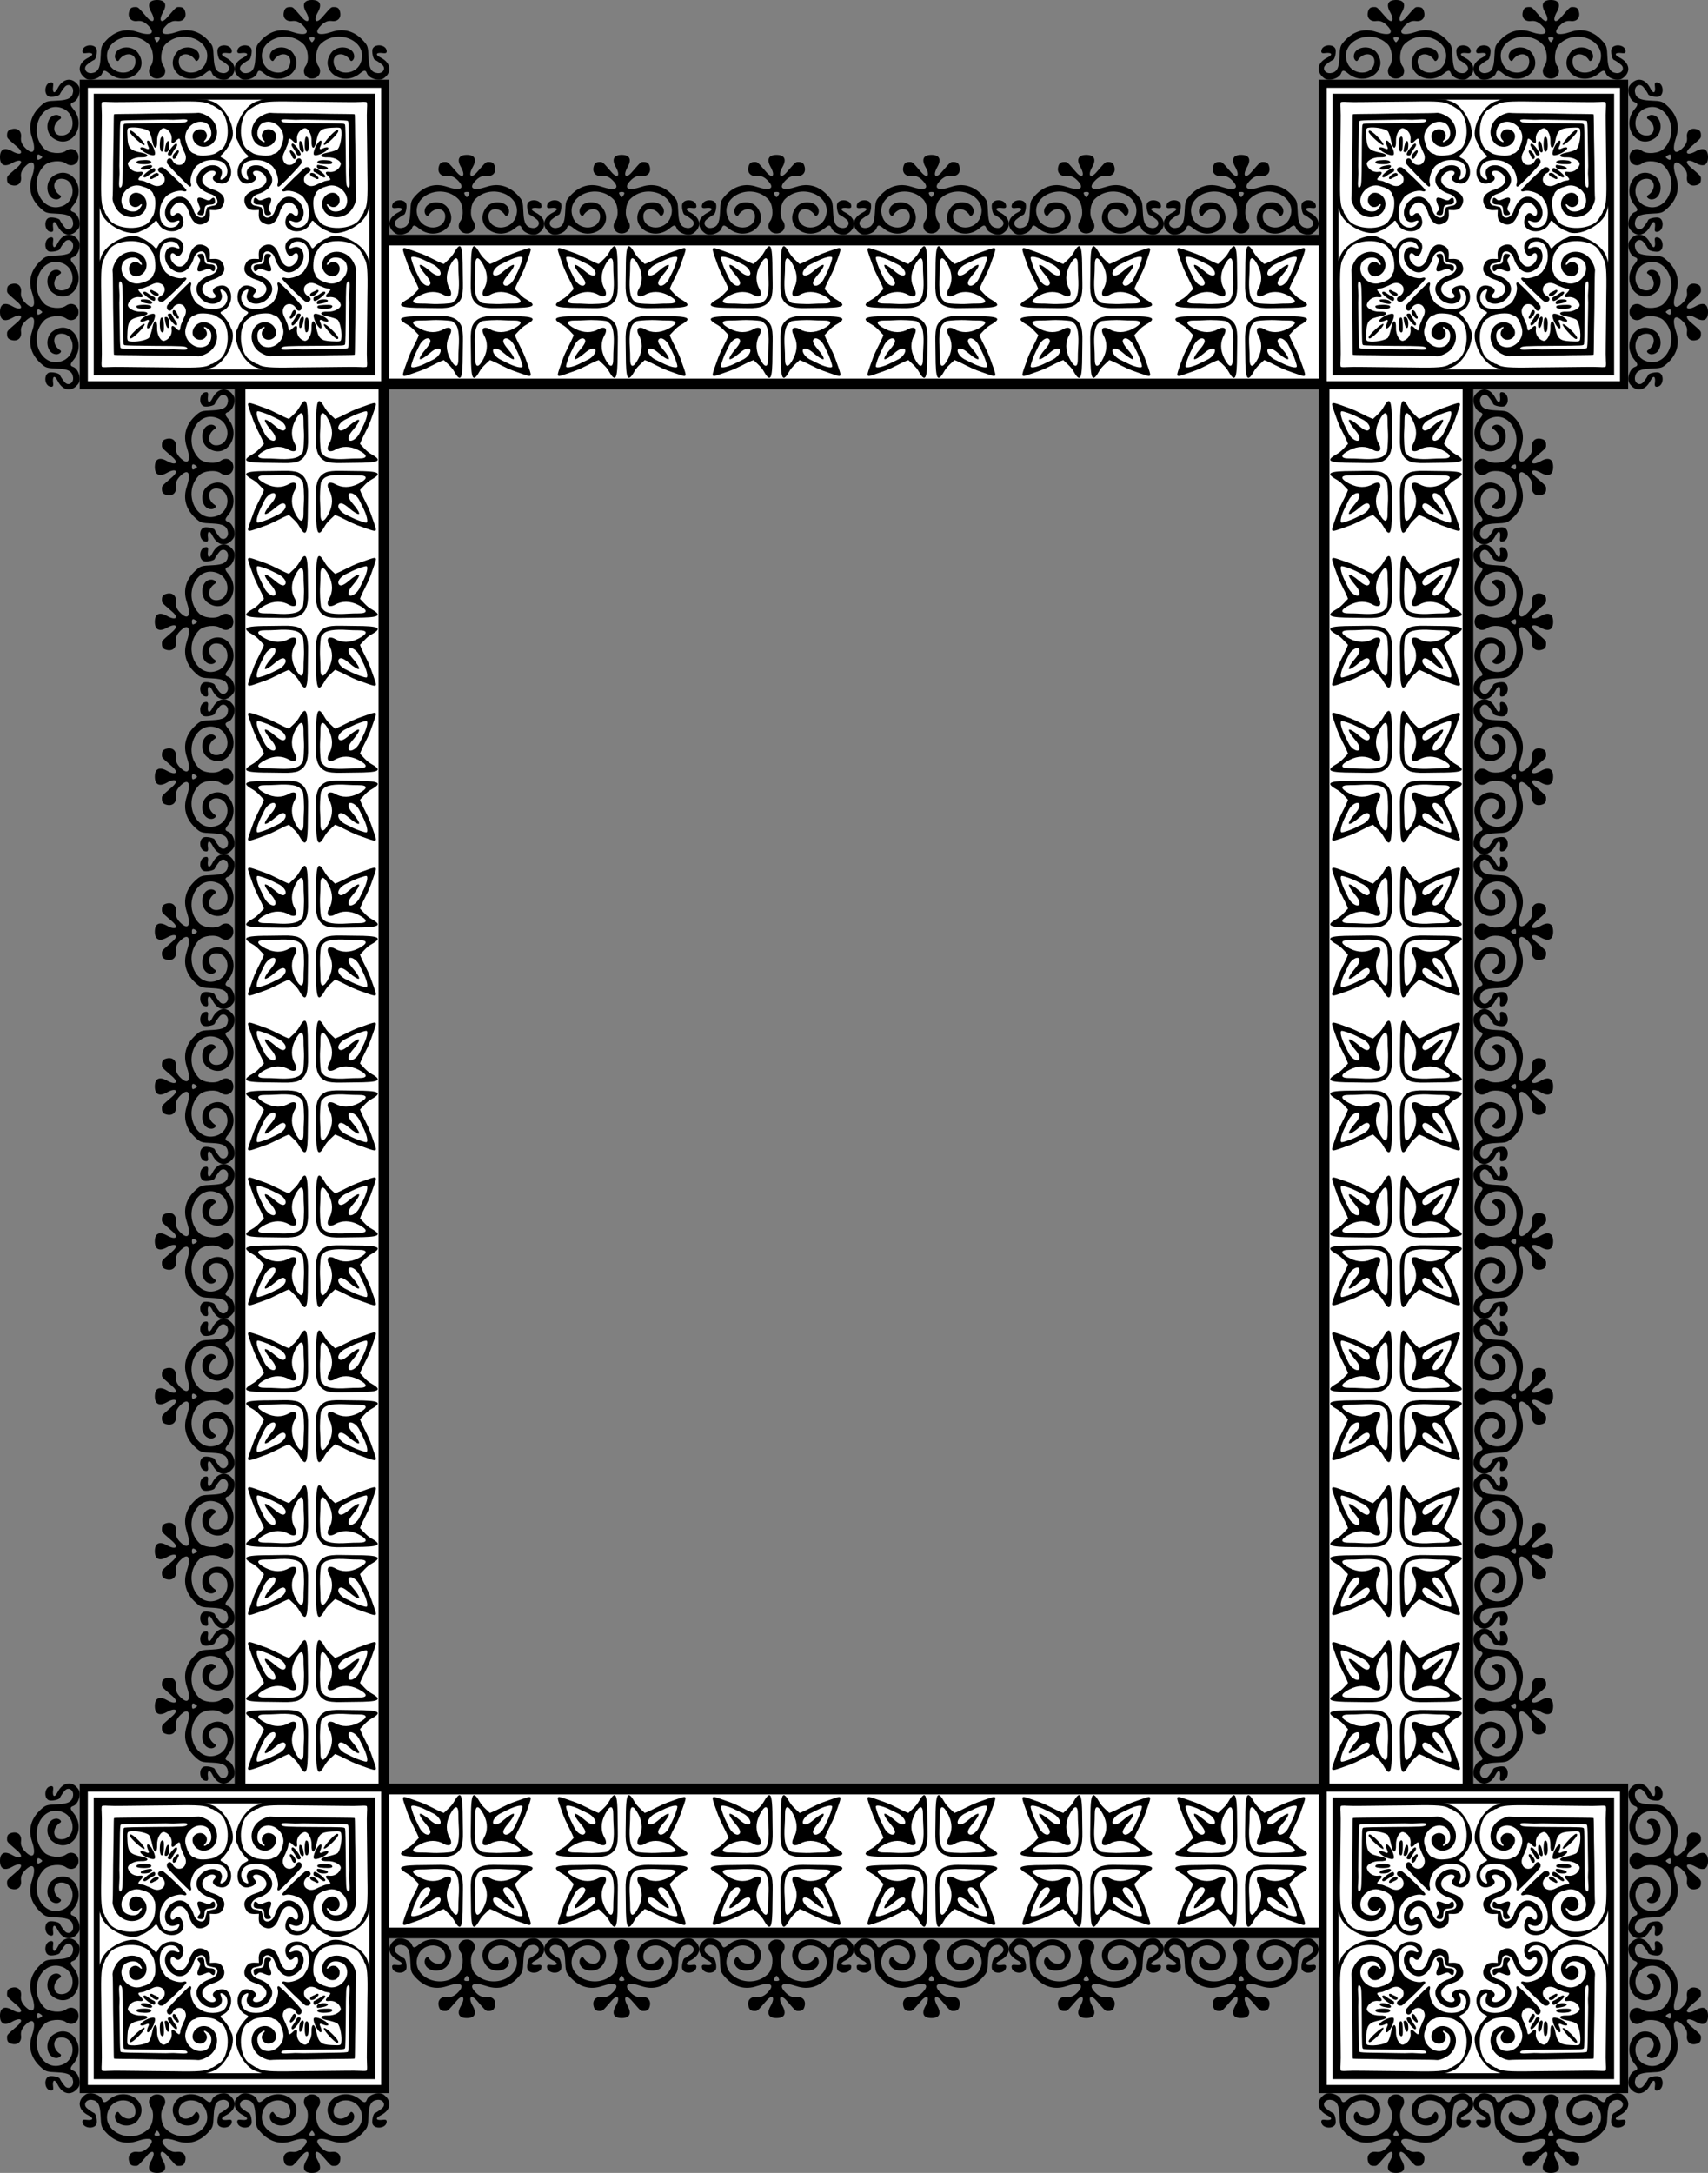 <?xml version="1.0" encoding="UTF-8"?>
<svg width="882.34pt" height="1122.3pt" version="1.1" viewBox="0 0 882.34 1122.3" xmlns="http://www.w3.org/2000/svg" xmlns:xlink="http://www.w3.org/1999/xlink">
<rect x="0" y="0" width="882.34" height="1122.3" fill="#808080" stroke="none"/>
<path d="m121.17 121.17v880h640v-880zm80 80h480v720h-480z" fill="#fff"/>
<path d="m121.17 121.17v880h640v-880zm5.6 5.6h628.8v868.8h-628.8zm68.8 68.8v731.2h491.2v-731.2zm5.6 5.6h480v720h-480z"/>
<path id="a" d="m44.112 40.44c-4.476-3.353-3.776-8.008 1.611-10.709 3.025-1.517 2.374-2.771-1.191-2.293-1.736 0.233-2.214-0.189-1.85-1.638 0.726-2.891 6.276-3.241 7.201-0.454 0.475 1.433-0.333 5.243-1.179 5.557-0.762 0.283-2.601 1.518-3.795 2.549-2.12 1.83-0.433 4.687 2.534 4.293 3.101-0.412 4.26-2.442 4.504-7.894 0.262-5.857 0.371-6.209 2.703-8.787 4.548-5.026 10.219-6.62 16.285-4.577 6.774 2.282 9.519 0.929 5.957-2.936-1.996-2.165-3.782-2.97-5.955-2.684-3.057 0.403-4.969-1.622-4.306-4.56 0.446-1.978 1.238-2.656 3.101-2.656 1.68 0 1.334-0.296 6.214 5.315 3.173 3.648 4.685 1.754 2.165-2.712-2.22-3.934-1.083-6.256 3.062-6.256 4.146 0 5.282 2.322 3.062 6.256-2.52 4.465-1.008 6.36 2.165 2.712 4.88-5.611 4.534-5.315 6.214-5.315 1.863 0 2.655 0.678 3.101 2.656 0.663 2.939-1.249 4.963-4.306 4.56-2.173-0.286-3.959 0.519-5.955 2.684-3.562 3.865-0.817 5.218 5.957 2.936 6.065-2.043 11.736-0.45 16.285 4.577 2.333 2.578 2.441 2.93 2.703 8.787 0.244 5.452 1.403 7.482 4.504 7.894 2.967 0.394 4.653-2.464 2.534-4.293-1.194-1.031-3.033-2.266-3.795-2.549-0.846-0.314-1.654-4.124-1.179-5.557 0.925-2.788 6.475-2.438 7.201 0.454 0.363 1.448-0.114 1.871-1.85 1.638-3.564-0.478-4.216 0.776-1.191 2.293 5.412 2.714 6.097 7.676 1.49 10.793-2.411 1.631-7.655-0.036-8.595-2.733-0.591-1.697-1.391-1.688-3.437 0.037-8.938 7.537-21.636-1.373-15.004-10.528 3.336-4.606 11.912-3.254 11.912 1.877 0 1.579-1.422 3.003-2.023 2.025-2.947-4.797-9.175-3.969-8.598 1.144 0.76 6.742 11.081 6.917 13.903 0.235 4.651-11.009-11.802-18.678-20.789-9.691-2.376 2.376-2.963 8.587-1.056 11.172 2.158 2.925 0.347 6.506-3.29 6.506-3.566 0-5.351-3.612-3.216-6.506 1.907-2.586 1.321-8.796-1.056-11.172-8.987-8.987-25.44-1.318-20.789 9.691 2.823 6.681 13.144 6.507 13.903-0.235 0.576-5.113-5.651-5.941-8.598-1.144-0.601 0.978-2.023-0.445-2.023-2.025 0-5.131 8.576-6.483 11.912-1.877 6.632 9.155-6.066 18.064-15.004 10.528-2.046-1.725-2.845-1.734-3.437-0.037-0.963 2.761-6.372 4.405-8.716 2.649zm37.99-19.592c0.784-1.197 0.505-1.712-0.929-1.712-0.607 0-1.206 0.167-1.333 0.372-0.249 0.403 0.851 2.307 1.333 2.307 0.162 0 0.58-0.435 0.929-0.968z"/>
<g id="c" transform="matrix(.881 0 0 .881 50.649 50.649)">
<rect x="-8.37" y="-8.37" width="176.74" height="176.74" rx="0" ry="0" fill="#fff"/>
<rect x="-.8" y="-.8" width="161.6" height="161.6" rx="0" ry="0" fill="none" stroke="#000" stroke-width="3.464"/>
<path d="m130.46 159.79c-29.568 0.094-32.857 3e-3 -35.215-0.976-0.735-0.305-1.611-0.628-1.947-0.717-7.926-2.109-15.278-16.765-11.539-23.002 0.244-0.407 0.561-1.187 0.705-1.735 0.296-1.127 3.399-5.406 4.627-6.381 1.323-1.05 1.249-1.498-0.373-2.247-7.589-3.506-5.985-16.458 1.822-14.715 3.671 0.819 4.976 2.803 3.087 4.69-2.501 2.498 1.589 3.76 4.601 1.419 4.294-3.336 2.904-7.577-3.113-9.499-6.464-2.066-8.647-5.213-6.58-9.483 1.069-2.208 2.65-2.997 5.72-2.854l2.069 0.096-0.097-2.067c-0.143-3.066 0.647-4.646 2.857-5.714 4.275-2.065 7.426 0.116 9.493 6.573 1.925 6.011 6.17 7.399 9.51 3.11 2.343-3.009 1.08-7.094-1.421-4.596-1.89 1.888-3.876 0.584-4.696-3.083-1.744-7.799 11.222-9.401 14.732-1.82 0.75 1.619 1.198 1.693 2.249 0.372 0.977-1.227 5.26-4.327 6.388-4.622 0.548-0.144 1.329-0.46 1.737-0.704 6.247-3.736 20.767 3.524 23.036 11.518 0.094 0.331 0.45 1.35 0.791 2.263 0.908 2.431 1.551 63.288 0.677 64.012-0.045 0.037-13.15 0.11-29.122 0.161zm27.256-5.644c-0.117-1.651-0.151-6.037-0.075-9.747s0.148-10.408 0.16-14.884c0.012-4.476 0.076-10.946 0.141-14.376 0.267-14.037-0.098-18.576-1.68-20.926-0.298-0.443-0.466-0.882-0.373-0.975 0.093-0.093-0.261-0.812-0.787-1.598-0.526-0.786-1.22-1.875-1.541-2.421-3.956-6.722-20.731-7.3-24.316-0.838-0.25 0.451-0.913 1.48-1.473 2.287-1.526 2.199-2.139 9.619-0.952 11.525 0.256 0.411 0.547 1.104 0.648 1.541 0.331 1.433 2.532 3.209 4.856 3.919 0.437 0.134 1.35 0.435 2.029 0.669 7.109 2.456 14.463-5.738 10.806-12.038-1.73-2.98-7.688-3.826-9.501-1.349-1.165 1.592-1.368 1.911-1.461 2.305-0.177 0.75 0.307 0.77 1.036 0.042 3.148-3.144 7.79 0.313 6.095 4.54-2.065 5.147-9.849 2.208-9.934-3.751-0.112-7.846 10.202-10.796 16.333-4.672 2.069 2.067 3.96 6.448 3.576 8.287-0.107 0.511-0.211 5.744-0.233 11.629-0.021 5.885-0.114 13.667-0.206 17.295-0.092 3.628-0.176 9.544-0.186 13.147-0.011 3.603-0.098 6.631-0.195 6.728-0.097 0.097-3.128 0.185-6.735 0.195-3.607 0.011-9.53 0.094-13.162 0.186-3.632 0.092-11.423 0.185-17.314 0.206-5.891 0.021-11.13 0.126-11.642 0.233-1.841 0.383-6.227-1.506-8.296-3.572-6.131-6.124-3.178-16.427 4.677-16.315 5.965 0.085 8.908 7.861 3.755 9.923-4.231 1.694-7.693-2.943-4.545-6.088 0.729-0.728 0.709-1.212-0.042-1.035-0.394 0.093-0.714 0.295-2.308 1.459-2.479 1.811-1.632 7.763 1.351 9.491 6.308 3.653 14.51-3.693 12.052-10.794-0.235-0.678-0.536-1.59-0.67-2.027-0.711-2.322-2.489-4.521-3.923-4.851-0.437-0.101-1.131-0.392-1.542-0.647-1.908-1.185-9.336-0.573-11.537 0.951-0.808 0.559-1.838 1.221-2.289 1.471-6.469 3.582-5.89 20.338 0.839 24.289 0.546 0.321 1.637 1.013 2.423 1.539 0.787 0.526 1.507 0.88 1.6 0.787 0.093-0.093 0.533 0.074 0.977 0.373 2.353 1.581 6.897 1.944 20.949 1.678 3.434-0.065 9.91-0.129 14.392-0.141 4.481-0.012 11.187-0.085 14.901-0.16 3.714-0.076 8.105-0.042 9.758 0.075 1.739 0.123 3.168 0.05 3.392-0.174 0.224-0.223 0.297-1.651 0.174-3.388zm-10.65-16.55c0.04-4.669 0.139-10.755 0.22-13.526 0.082-2.77 0.071-5.673-0.022-6.451-0.094-0.778-0.049-2.88 0.099-4.67 0.378-4.56 0.043-6.263-1.024-5.197-0.911 0.91-0.999 2.452-1.076 18.861-0.044 9.423-0.228 17.391-0.409 17.707-0.492 0.858-0.056 0.836-18.362 0.94-16.348 0.093-17.886 0.182-18.796 1.091-1.067 1.066 0.638 1.401 5.203 1.023 1.793-0.148 3.897-0.193 4.676-0.099 0.779 0.094 3.685 0.104 6.458 0.022s8.866-0.18 13.54-0.22c5.899-0.05 8.639-0.213 8.959-0.532 0.32-0.319 0.483-3.056 0.533-8.949zm-4.482 3.792c0.594-3.525-0.462-9.505-1.995-11.302-0.503-0.59-3.475-1.597-6.299-2.134-4.774-0.908-4.452-2.933 0.432-2.717 3.997 0.177 8.213-2.236 7.55-4.32-0.918-2.881-3.842-4.661-6.905-4.202-2.055 0.308-2.381-0.6-0.788-2.192 2.187-2.184 2.16-2.652-0.165-2.917-0.759-0.087-1.835-0.391-2.391-0.675-0.556-0.285-1.173-0.542-1.371-0.572-0.198-0.03-1.229-0.494-2.29-1.031-2.232-1.129-3.918-1.241-5.617-0.37-2.925 1.498-2.605 5.663 0.553 7.201 2.481 1.208 1.135 3.98-1.558 3.207-1.02-0.293-13.645-12.58-13.717-13.349-0.067-0.721 0.601-0.97 1.682-0.626 3.182 1.012 9.496-1.364 11.182-4.208 0.33-0.557 0.786-1.294 1.014-1.637 2.397-3.623 2.354-10.536-0.084-13.398-2.406-2.824-7.386-2.765-9.069 0.107-1.159 1.978-0.803 2.386 1.304 1.496 6.506-2.746 9.091 6.758 3.264 11.999-5.364 4.824-10.97 2.327-13.728-6.114-1.394-4.266-6.382-5.18-6.768-1.239-0.027 0.277-0.258 1.182-0.513 2.011l-0.464 1.507-1.509 0.463c-0.83 0.255-1.736 0.485-2.013 0.512-3.945 0.386-3.03 5.369 1.241 6.761 8.451 2.754 10.95 8.354 6.121 13.712-5.246 5.821-14.761 3.238-12.012-3.26 0.89-2.105 0.482-2.46-1.498-1.303-2.876 1.681-2.935 6.655-0.108 9.059 2.865 2.435 9.786 2.479 13.412 0.084 0.344-0.227 1.081-0.683 1.639-1.012 2.846-1.684 5.225-7.992 4.212-11.17-0.344-1.079-0.095-1.747 0.627-1.68 0.955 0.089 13.143 12.748 13.383 13.9 0.556 2.667-2.054 3.764-3.229 1.357-1.54-3.154-5.709-3.474-7.209-0.552-0.871 1.697-0.76 3.381 0.371 5.611 0.538 1.06 1.002 2.089 1.032 2.287 0.03 0.198 0.288 0.814 0.573 1.369 0.285 0.555 0.589 1.63 0.676 2.389 0.266 2.323 0.734 2.349 2.921 0.165 1.593-1.592 2.502-1.266 2.194 0.787-0.459 3.059 1.323 5.981 4.207 6.897 2.086 0.663 4.502-3.549 4.325-7.541-0.216-4.879 1.811-5.201 2.72-0.432 1.27 6.665 2.665 7.96 8.912 8.28 5.058 0.258 5.522 0.161 5.752-1.207zm-2.454-0.141c-1.661-0.365-8.414-7.898-7.71-8.601 0.959-0.958 9.204 7.15 8.431 8.29-0.152 0.224-0.476 0.364-0.721 0.31zm-9.906-6.288c-2.076-1.214-4.65-7.183-3.565-8.267 1.085-1.084 7.061 1.488 8.276 3.561 0.641 1.094-1.243 1.175-3.298 0.141-1.538-0.774-2.046-0.266-1.271 1.27 1.035 2.052 0.954 3.935-0.141 3.294zm-8.17 2.378c-1.016 0-1.235-7.413-0.248-8.399 1.057-1.056 1.927 0.713 1.806 3.674-0.149 3.665-0.499 4.724-1.558 4.724zm13.473-13.931c-4.574 0.689-8.052-0.131-6.62-1.561 0.514-0.513 6.418-0.832 7.78-0.42 1.374 0.416 0.614 1.714-1.16 1.981zm-17.158 11.413c-0.647-0.153-0.464-4.254 0.245-5.49 1.071-1.866 2.294-1.502 1.997 0.593-0.484 3.412-1.269 5.127-2.242 4.897zm13.546-14.536c-3.412 0.702-3.515 0.696-3.632-0.204-0.16-1.239 1.569-2.067 4.279-2.05 3.269 0.02 2.833 1.538-0.648 2.254zm-17.967 13.034c-0.722-0.321-0.66-1.17 0.166-2.279 1.071-1.438 2.135-3.195 2.416-3.988 0.302-0.853 1.671-1.031 2.225-0.289 0.707 0.947-3.75 7.025-4.806 6.555zm15.831-15.699c-2.503 1.784-3.577 1.781-3.488-8e-3 0.032-0.634 0.178-0.843 0.727-1.036 0.794-0.28 2.552-1.343 3.992-2.413 1.088-0.809 1.959-0.889 2.262-0.208 0.219 0.491-1.352 2.139-3.494 3.666zm-16.63 11.71c-0.704 0.155-0.942-0.696-0.42-1.499 0.251-0.386 0.63-1.143 0.84-1.681 0.815-2.083 1.966-2.546 2.44-0.982 0.297 0.98-1.717 3.91-2.861 4.162zm13.206-13.385c-2.623 0.828-2.843-1.311-0.239-2.327 0.539-0.21 1.297-0.588 1.683-0.839 0.802-0.521 1.658-0.284 1.496 0.415-0.134 0.577-2.212 2.522-2.94 2.752zm-26.421-14.33c-0.527-0.063-1.685-0.446-2.574-0.85-2.072-0.944-2.834-0.971-3.676-0.131-1.455 1.453-2.268 1.171-2.442-0.847-0.141-1.631 0.499-2.138 2.872-2.279 2.627-0.155 3.166-0.694 3.322-3.318 0.141-2.37 0.649-3.009 2.281-2.869 2.02 0.174 2.303 0.986 0.848 2.439-0.841 0.84-0.814 1.602 0.131 3.672 0.887 1.944 1.102 3.392 0.581 3.913-0.212 0.212-0.816 0.333-1.343 0.27z"/>
<path d="m0.029 29.504c-0.094 29.535-0.003 32.82 0.977 35.176 0.305 0.734 0.628 1.609 0.718 1.945 2.111 7.917 16.784 15.261 23.028 11.526 0.407-0.243 1.188-0.56 1.737-0.704 1.128-0.296 5.412-3.395 6.388-4.622 1.052-1.321 1.5-1.247 2.249 0.372 3.51 7.58 16.476 5.978 14.732-1.82-0.82-3.667-2.806-4.971-4.696-3.083-2.501 2.498-3.764-1.587-1.421-4.596 3.34-4.289 7.585-2.901 9.51 3.11 2.068 6.456 5.218 8.638 9.493 6.573 2.211-1.068 3-2.647 2.857-5.714l-0.097-2.067 2.069 0.096c3.07 0.143 4.651-0.646 5.72-2.854 2.067-4.27-0.117-7.417-6.58-9.483-6.017-1.923-7.407-6.163-3.113-9.499 3.012-2.34 7.102-1.079 4.601 1.419-1.89 1.888-0.584 3.871 3.087 4.69 7.807 1.742 9.411-11.209 1.822-14.715-1.621-0.749-1.695-1.196-0.373-2.247 1.228-0.975 4.331-5.255 4.627-6.381 0.144-0.547 0.461-1.328 0.705-1.735 3.741-6.241-3.527-20.745-11.53-23.011-0.332-0.094-1.351-0.45-2.266-0.79-2.434-0.906-63.358-1.55-64.083-0.676-0.038 0.045-0.11 13.136-0.161 29.09zm5.65-27.225c1.653 0.117 6.044 0.151 9.758 0.075s10.419-0.148 14.901-0.16c4.481-0.012 10.958-0.076 14.392-0.141 14.053-0.267 18.596 0.097 20.949 1.678 0.444 0.298 0.883 0.466 0.977 0.373 0.093-0.093 0.813 0.261 1.6 0.787 0.787 0.526 1.877 1.218 2.423 1.539 6.729 3.951 7.308 20.708 0.839 24.289-0.451 0.25-1.481 0.912-2.289 1.471-2.202 1.524-9.629 2.136-11.537 0.951-0.411-0.255-1.105-0.547-1.542-0.647-1.434-0.33-3.212-2.529-3.923-4.851-0.134-0.437-0.435-1.349-0.67-2.027-2.458-7.101 5.744-14.447 12.052-10.794 2.983 1.728 3.83 7.68 1.351 9.491-1.593 1.164-1.913 1.366-2.308 1.459-0.751 0.177-0.77-0.307-0.042-1.035 3.148-3.144-0.314-7.781-4.545-6.088-5.153 2.062-2.211 9.838 3.755 9.923 7.855 0.112 10.808-10.191 4.677-16.315-2.069-2.067-6.455-3.955-8.296-3.572-0.512 0.107-5.751 0.211-11.642 0.233-5.891 0.021-13.683 0.114-17.314 0.206-3.632 0.092-9.555 0.176-13.162 0.186-3.607 0.01-6.638 0.098-6.735 0.195-0.097 0.097-0.185 3.124-0.195 6.728-0.01 3.603-0.094 9.52-0.186 13.147-0.092 3.628-0.185 11.411-0.206 17.295-0.021 5.885-0.126 11.118-0.233 11.629-0.383 1.839 1.508 6.22 3.576 8.287 6.131 6.124 16.445 3.174 16.333-4.672-0.085-5.959-7.869-8.898-9.934-3.751-1.695 4.226 2.947 7.684 6.095 4.54 0.729-0.728 1.213-0.709 1.036 0.042-0.093 0.394-0.296 0.713-1.461 2.305-1.813 2.477-7.771 1.631-9.501-1.349-3.657-6.301 3.697-14.494 10.806-12.038 0.679 0.234 1.592 0.536 2.029 0.669 2.325 0.71 4.526 2.486 4.856 3.919 0.101 0.437 0.392 1.13 0.648 1.541 1.187 1.906 0.574 9.325-0.952 11.525-0.561 0.807-1.224 1.836-1.474 2.287-3.585 6.462-20.36 5.883-24.316-0.838-0.321-0.546-1.014-1.635-1.541-2.421-0.526-0.786-0.881-1.505-0.787-1.598 0.093-0.094-0.074-0.533-0.373-0.976-1.582-2.351-1.946-6.889-1.68-20.926 0.065-3.43 0.129-9.899 0.141-14.376 0.012-4.476 0.085-11.174 0.16-14.884s0.042-8.096-0.075-9.747c-0.123-1.737-0.05-3.164 0.174-3.388 0.224-0.223 1.653-0.297 3.392-0.173zm16.571 10.632c4.674-0.04 10.767-0.139 13.54-0.22 2.773-0.081 5.679-0.071 6.458 0.022 0.779 0.094 2.883 0.049 4.676-0.099 4.565-0.378 6.27-0.043 5.203 1.023-0.911 0.91-2.455 0.998-18.882 1.075-9.434 0.044-17.41 0.228-17.727 0.409-0.859 0.492-0.837 0.056-0.941 18.341-0.093 16.33-0.183 17.866-1.093 18.775-1.067 1.066-1.402-0.637-1.024-5.197 0.149-1.791 0.193-3.892 0.099-4.67-0.094-0.778-0.104-3.681-0.022-6.451 0.082-2.77 0.181-8.857 0.22-13.526 0.05-5.893 0.213-8.63 0.533-8.949 0.32-0.319 3.06-0.482 8.959-0.532zm-3.796 4.477c3.529-0.593 9.515 0.462 11.314 1.993 0.591 0.503 1.598 3.471 2.136 6.292 0.909 4.769 2.936 4.447 2.72-0.432-0.177-3.992 2.239-8.204 4.325-7.541 2.884 0.917 4.666 3.838 4.207 6.897-0.308 2.053 0.601 2.379 2.194 0.787 2.187-2.184 2.655-2.158 2.921 0.165 0.087 0.759 0.391 1.833 0.676 2.389 0.285 0.555 0.543 1.171 0.573 1.369 0.03 0.198 0.494 1.227 1.032 2.287 1.131 2.23 1.242 3.914 0.371 5.611-1.5 2.922-5.669 2.602-7.209-0.552-1.21-2.479-3.985-1.133-3.21 1.556 0.293 1.019 12.594 13.63 13.364 13.702 0.722 0.067 0.971-0.601 0.627-1.68-1.013-3.178 1.366-9.486 4.212-11.17 0.558-0.33 1.295-0.786 1.639-1.012 3.627-2.395 10.548-2.351 13.412 0.084 2.828 2.404 2.768 7.377-0.108 9.059-1.98 1.157-2.389 0.802-1.498-1.303 2.749-6.498-6.766-9.081-12.012-3.26-4.829 5.358-2.329 10.958 6.121 13.712 4.271 1.392 5.186 6.375 1.241 6.761-0.278 0.027-1.183 0.258-2.013 0.512l-1.509 0.463-0.464 1.507c-0.255 0.829-0.486 1.734-0.513 2.011-0.387 3.94-5.375 3.027-6.768-1.239-2.757-8.441-8.363-10.938-13.728-6.114-5.827 5.24-3.242 14.745 3.264 11.999 2.107-0.89 2.463-0.481 1.304 1.496-1.683 2.873-6.662 2.932-9.069 0.107-2.438-2.861-2.481-9.775-0.084-13.398 0.227-0.343 0.683-1.08 1.014-1.637 1.686-2.843 8.001-5.219 11.183-4.208 1.08 0.344 1.749 0.095 1.682-0.626-0.089-0.953-12.762-13.128-13.916-13.368-2.67-0.555-3.768 2.052-1.359 3.225 3.158 1.538 3.477 5.703 0.553 7.201-1.699 0.87-3.385 0.759-5.617-0.37-1.061-0.537-2.091-1.001-2.29-1.031-0.198-0.03-0.815-0.288-1.371-0.572-0.556-0.285-1.632-0.589-2.391-0.675-2.325-0.266-2.352-0.733-0.165-2.917 1.593-1.592 1.267-2.499-0.788-2.192-3.063 0.459-5.987-1.321-6.905-4.202-0.664-2.084 3.553-4.497 7.55-4.32 4.885 0.216 5.207-1.809 0.432-2.717-6.672-1.269-7.969-2.662-8.289-8.902-0.259-5.052-0.161-5.516 1.208-5.746zm0.141 2.451c0.365 1.659 7.907 8.405 8.61 7.702 0.959-0.958-7.158-9.194-8.3-8.422-0.225 0.152-0.364 0.476-0.311 0.72zm6.295 9.895c1.215 2.074 7.191 4.645 8.276 3.561 1.085-1.084-1.489-7.053-3.565-8.267-1.095-0.641-1.176 1.242-0.141 3.294 0.775 1.536 0.267 2.044-1.271 1.27-2.056-1.034-3.94-0.953-3.299 0.141zm-2.381 8.161c2e-6 1.014 7.421 1.233 8.408 0.248 1.057-1.056-0.714-1.925-3.679-1.804-3.669 0.149-4.729 0.498-4.729 1.556zm13.944-13.458c-0.69 4.569 0.131 8.043 1.563 6.613 0.514-0.513 0.833-6.411 0.421-7.772-0.416-1.373-1.716-0.613-1.984 1.159zm-11.426 17.139c0.153 0.647 4.258 0.464 5.496-0.245 1.868-1.069 1.504-2.292-0.593-1.995-3.416 0.483-5.132 1.268-4.903 2.24zm14.552-13.531c-0.702 3.408-0.696 3.512 0.204 3.628 1.24 0.16 2.069-1.567 2.053-4.275-0.02-3.265-1.54-2.829-2.257 0.647zm-13.049 17.947c0.321 0.721 1.171 0.659 2.281-0.166 1.44-1.07 3.199-2.133 3.992-2.413 0.854-0.301 1.032-1.669 0.289-2.222-0.948-0.706-7.033 3.746-6.563 4.801zm15.717-15.813c-1.786 2.5-1.783 3.573 0.008 3.484 0.634-0.032 0.844-0.178 1.038-0.726 0.28-0.793 1.344-2.55 2.416-3.988 0.809-1.087 0.89-1.957 0.209-2.26-0.492-0.219-2.142 1.35-3.67 3.49zm-11.723 16.612c-0.155 0.703 0.697 0.941 1.5 0.419 0.386-0.251 1.144-0.629 1.683-0.839 2.085-0.814 2.549-1.964 0.983-2.437-0.981-0.297-3.914 1.715-4.167 2.857zm13.4-13.192c-0.829 2.62 1.312 2.84 2.33 0.239 0.211-0.539 0.589-1.295 0.84-1.681 0.522-0.801 0.284-1.657-0.415-1.494-0.578 0.134-2.525 2.21-2.755 2.937zm14.354 26.395c0.063 0.526 0.446 1.683 0.851 2.571 0.945 2.07 0.972 2.831 0.131 3.672-1.455 1.453-1.172 2.265 0.848 2.439 1.633 0.14 2.141-0.499 2.281-2.869 0.156-2.624 0.695-3.163 3.322-3.318 2.373-0.14 3.013-0.648 2.872-2.279-0.174-2.018-0.987-2.3-2.442-0.847-0.841 0.84-1.604 0.813-3.676-0.131-1.946-0.886-3.396-1.101-3.917-0.58-0.212 0.212-0.334 0.815-0.271 1.342z"/>
<path d="m0.029 130.5c-0.094-29.54-0.003-32.825 0.977-35.18 0.305-0.734 0.628-1.609 0.718-1.944 2.111-7.918 16.784-15.261 23.028-11.527 0.407 0.243 1.188 0.56 1.737 0.704 1.128 0.296 5.412 3.395 6.388 4.622 1.052 1.321 1.5 1.247 2.249-0.372 3.51-7.58 16.476-5.978 14.732 1.82-0.82 3.667-2.806 4.971-4.696 3.083-2.501-2.498-3.764 1.587-1.421 4.596 3.34 4.289 7.585 2.901 9.51-3.11 2.068-6.456 5.218-8.638 9.493-6.573 2.211 1.068 3 2.647 2.857 5.714l-0.097 2.067 2.069-0.096c3.07-0.143 4.651 0.646 5.72 2.854 2.067 4.27-0.117 7.417-6.58 9.483-6.017 1.923-7.407 6.163-3.113 9.499 3.012 2.34 7.102 1.079 4.601-1.419-1.89-1.888-0.584-3.871 3.087-4.69 7.807-1.742 9.411 11.209 1.822 14.715-1.621 0.749-1.695 1.196-0.373 2.247 1.228 0.975 4.331 5.255 4.627 6.381 0.144 0.547 0.461 1.328 0.705 1.735 3.741 6.24-3.527 20.744-11.531 23.011-0.331 0.094-1.351 0.449-2.266 0.79-2.433 0.907-63.358 1.55-64.083 0.676-0.037-0.045-0.11-13.136-0.161-29.09zm5.65 27.226c1.653-0.117 6.044-0.151 9.758-0.075 3.714 0.076 10.419 0.148 14.901 0.16 4.481 0.012 10.958 0.076 14.392 0.141 14.053 0.267 18.596-0.097 20.949-1.678 0.444-0.298 0.883-0.466 0.977-0.373 0.093 0.093 0.813-0.261 1.6-0.787 0.787-0.526 1.877-1.218 2.423-1.539 6.729-3.951 7.308-20.708 0.839-24.289-0.451-0.25-1.481-0.912-2.289-1.471-2.202-1.524-9.629-2.136-11.537-0.951-0.411 0.255-1.105 0.547-1.542 0.647-1.434 0.33-3.212 2.529-3.923 4.851-0.134 0.437-0.435 1.349-0.67 2.027-2.458 7.101 5.744 14.447 12.052 10.794 2.983-1.728 3.83-7.68 1.351-9.491-1.593-1.164-1.913-1.366-2.308-1.459-0.751-0.177-0.77 0.307-0.042 1.035 3.148 3.144-0.314 7.781-4.545 6.088-5.153-2.062-2.211-9.838 3.755-9.923 7.855-0.112 10.808 10.191 4.677 16.315-2.069 2.067-6.455 3.955-8.296 3.572-0.512-0.107-5.751-0.211-11.642-0.233-5.891-0.021-13.683-0.114-17.314-0.206-3.632-0.092-9.555-0.176-13.162-0.186-3.607-0.011-6.638-0.098-6.735-0.195-0.097-0.097-0.185-3.124-0.195-6.728-0.01-3.603-0.094-9.52-0.186-13.147-0.092-3.628-0.185-11.411-0.206-17.295-0.021-5.885-0.126-11.118-0.233-11.629-0.383-1.839 1.508-6.22 3.576-8.287 6.131-6.124 16.445-3.174 16.333 4.672-0.085 5.959-7.869 8.898-9.934 3.751-1.695-4.226 2.947-7.684 6.095-4.54 0.729 0.728 1.213 0.709 1.036-0.042-0.093-0.394-0.296-0.713-1.461-2.305-1.813-2.477-7.771-1.631-9.501 1.349-3.657 6.301 3.697 14.494 10.806 12.038 0.679-0.234 1.592-0.536 2.029-0.669 2.325-0.71 4.526-2.486 4.856-3.919 0.101-0.437 0.392-1.13 0.648-1.541 1.187-1.906 0.574-9.325-0.952-11.525-0.56-0.807-1.222-1.836-1.473-2.287-3.586-6.462-20.361-5.884-24.316 0.838-0.321 0.545-1.014 1.635-1.541 2.421-0.526 0.786-0.881 1.505-0.787 1.598 0.093 0.093-0.075 0.532-0.373 0.975-1.582 2.351-1.946 6.889-1.68 20.926 0.065 3.43 0.129 9.899 0.141 14.376 0.012 4.476 0.085 11.174 0.16 14.884 0.076 3.71 0.042 8.096-0.075 9.747-0.123 1.737-0.05 3.164 0.174 3.388 0.224 0.223 1.653 0.297 3.392 0.174zm16.571-10.64c4.674 0.04 10.767 0.139 13.54 0.22 2.773 0.081 5.679 0.071 6.458-0.022 0.779-0.094 2.883-0.049 4.676 0.099 4.565 0.378 6.27 0.043 5.203-1.023-0.911-0.91-2.455-0.998-18.882-1.075-9.434-0.044-17.41-0.228-17.727-0.409-0.859-0.492-0.837-0.056-0.941-18.341-0.093-16.33-0.183-17.866-1.093-18.775-1.067-1.066-1.402 0.637-1.024 5.197 0.149 1.791 0.193 3.892 0.099 4.67-0.094 0.778-0.104 3.681-0.022 6.451 0.082 2.77 0.181 8.857 0.22 13.526 0.05 5.893 0.213 8.63 0.533 8.949 0.32 0.319 3.06 0.482 8.959 0.532zm-3.796-4.477c3.529 0.593 9.515-0.462 11.314-1.993 0.591-0.503 1.598-3.471 2.136-6.292 0.909-4.769 2.936-4.447 2.72 0.432-0.177 3.992 2.239 8.204 4.325 7.541 2.884-0.917 4.666-3.838 4.207-6.897-0.308-2.053 0.601-2.379 2.194-0.787 2.187 2.184 2.655 2.158 2.921-0.165 0.087-0.759 0.391-1.833 0.676-2.389 0.285-0.555 0.543-1.171 0.573-1.369 0.03-0.198 0.494-1.227 1.032-2.287 1.131-2.23 1.242-3.914 0.371-5.611-1.5-2.922-5.669-2.602-7.209 0.552-1.21 2.479-3.985 1.133-3.21-1.556 0.293-1.019 12.594-13.63 13.364-13.702 0.722-0.067 0.971 0.601 0.627 1.68-1.013 3.178 1.366 9.486 4.212 11.17 0.558 0.33 1.295 0.786 1.639 1.012 3.627 2.395 10.548 2.351 13.412-0.084 2.828-2.404 2.768-7.377-0.108-9.059-1.98-1.157-2.389-0.802-1.498 1.303 2.749 6.498-6.766 9.081-12.012 3.26-4.829-5.358-2.329-10.958 6.121-13.712 4.271-1.392 5.186-6.375 1.241-6.761-0.278-0.027-1.183-0.258-2.013-0.512l-1.509-0.463-0.464-1.507c-0.255-0.829-0.486-1.734-0.513-2.011-0.387-3.94-5.375-3.027-6.768 1.239-2.757 8.441-8.363 10.938-13.728 6.114-5.827-5.24-3.242-14.745 3.264-11.999 2.107 0.89 2.463 0.481 1.304-1.496-1.683-2.873-6.662-2.932-9.069-0.107-2.438 2.861-2.481 9.775-0.084 13.398 0.227 0.343 0.683 1.08 1.014 1.637 1.686 2.843 8.001 5.219 11.183 4.208 1.08-0.344 1.749-0.095 1.682 0.626-0.089 0.954-12.762 13.128-13.916 13.368-2.67 0.555-3.768-2.052-1.359-3.225 3.158-1.538 3.477-5.703 0.553-7.201-1.699-0.87-3.385-0.759-5.617 0.37-1.061 0.537-2.091 1.001-2.29 1.031-0.198 0.03-0.815 0.288-1.371 0.572-0.556 0.285-1.632 0.589-2.391 0.675-2.325 0.266-2.352 0.733-0.165 2.917 1.593 1.592 1.267 2.499-0.788 2.192-3.063-0.458-5.987 1.321-6.905 4.202-0.664 2.084 3.553 4.497 7.55 4.32 4.885-0.216 5.207 1.809 0.432 2.717-6.672 1.269-7.969 2.662-8.289 8.902-0.259 5.052-0.161 5.516 1.208 5.746zm0.141-2.451c0.365-1.659 7.907-8.405 8.61-7.702 0.959 0.958-7.158 9.194-8.3 8.422-0.225-0.152-0.364-0.476-0.311-0.72zm6.295-9.895c1.215-2.073 7.191-4.645 8.276-3.561 1.085 1.084-1.489 7.053-3.565 8.267-1.095 0.641-1.176-1.242-0.141-3.294 0.775-1.536 0.267-2.044-1.271-1.27-2.055 1.034-3.939 0.953-3.298-0.141zm-2.381-8.17c2e-6 -1.014 7.421-1.233 8.408-0.248 1.057 1.056-0.714 1.925-3.679 1.804-3.669-0.149-4.729-0.498-4.729-1.556zm13.946 13.458c-0.69-4.569 0.131-8.043 1.563-6.613 0.514 0.513 0.833 6.411 0.421 7.772-0.416 1.373-1.716 0.613-1.984-1.159zm-11.426-17.139c0.153-0.647 4.258-0.464 5.496 0.245 1.868 1.069 1.504 2.292-0.593 1.995-3.416-0.483-5.132-1.268-4.903-2.24zm14.552 13.531c-0.702-3.408-0.696-3.512 0.204-3.628 1.24-0.16 2.069 1.567 2.053 4.275-0.02 3.265-1.54 2.829-2.257-0.647zm-13.049-17.94c0.321-0.721 1.171-0.659 2.281 0.166 1.44 1.07 3.199 2.133 3.992 2.413 0.854 0.301 1.032 1.669 0.289 2.222-0.948 0.706-7.033-3.746-6.563-4.801zm15.716 15.813c-1.786-2.5-1.783-3.573 0.008-3.484 0.634 0.032 0.844 0.178 1.038 0.726 0.28 0.793 1.344 2.55 2.416 3.988 0.809 1.087 0.89 1.957 0.209 2.26-0.492 0.219-2.142-1.35-3.67-3.49zm-11.723-16.61c-0.155-0.703 0.697-0.941 1.5-0.419 0.386 0.251 1.144 0.629 1.683 0.839 2.085 0.814 2.549 1.964 0.983 2.437-0.981 0.297-3.914-1.715-4.167-2.857zm13.4 13.191c-0.829-2.62 1.312-2.84 2.33-0.239 0.211 0.539 0.589 1.295 0.84 1.681 0.522 0.801 0.284 1.657-0.415 1.494-0.578-0.134-2.525-2.21-2.755-2.937zm14.354-26.395c0.063-0.526 0.446-1.683 0.851-2.571 0.945-2.07 0.972-2.831 0.131-3.672-1.455-1.453-1.172-2.265 0.848-2.439 1.633-0.14 2.141 0.499 2.281 2.869 0.156 2.624 0.695 3.163 3.322 3.318 2.373 0.14 3.013 0.648 2.872 2.279-0.174 2.018-0.987 2.3-2.442 0.847-0.841-0.84-1.604-0.813-3.676 0.131-1.946 0.886-3.396 1.101-3.917 0.58-0.212-0.212-0.334-0.815-0.271-1.342z"/>
<path d="m130.46 0.206c-29.56-0.094-32.854-0.003-35.211 0.976-0.735 0.305-1.611 0.628-1.947 0.717-7.926 2.109-15.278 16.764-11.539 23.002 0.244 0.407 0.561 1.187 0.705 1.735 0.296 1.127 3.399 5.406 4.627 6.381 1.323 1.05 1.249 1.498-0.373 2.247-7.589 3.506-5.985 16.458 1.822 14.715 3.671-0.819 4.976-2.803 3.087-4.69-2.501-2.498 1.589-3.76 4.601-1.419 4.294 3.336 2.904 7.577-3.113 9.499-6.464 2.066-8.647 5.213-6.58 9.483 1.069 2.208 2.65 2.997 5.72 2.854l2.069-0.096-0.097 2.067c-0.143 3.066 0.647 4.646 2.857 5.714 4.275 2.065 7.426-0.116 9.493-6.573 1.925-6.011 6.17-7.399 9.51-3.11 2.343 3.009 1.08 7.094-1.421 4.596-1.89-1.888-3.876-0.584-4.696 3.083-1.744 7.799 11.222 9.401 14.732 1.82 0.75-1.619 1.198-1.693 2.249-0.372 0.977 1.227 5.26 4.327 6.388 4.622 0.548 0.144 1.329 0.46 1.737 0.704 6.247 3.736 20.767-3.524 23.036-11.518 0.094-0.331 0.45-1.35 0.791-2.263 0.908-2.431 1.551-63.288 0.677-64.012-0.045-0.037-13.15-0.11-29.122-0.161zm27.256 5.644c-0.117 1.651-0.151 6.037-0.075 9.747s0.148 10.408 0.16 14.884c0.012 4.476 0.076 10.945 0.141 14.376 0.267 14.037-0.098 18.576-1.68 20.926-0.298 0.443-0.466 0.882-0.373 0.975 0.093 0.093-0.261 0.812-0.787 1.598-0.526 0.786-1.22 1.875-1.541 2.421-3.956 6.722-20.731 7.3-24.316 0.838-0.25-0.451-0.913-1.48-1.473-2.287-1.526-2.199-2.139-9.619-0.952-11.525 0.256-0.411 0.547-1.104 0.648-1.541 0.331-1.433 2.532-3.209 4.856-3.919 0.437-0.134 1.35-0.435 2.029-0.669 7.109-2.456 14.463 5.738 10.806 12.038-1.73 2.98-7.688 3.826-9.501 1.349-1.165-1.592-1.368-1.911-1.461-2.305-0.177-0.75 0.307-0.77 1.036-0.042 3.148 3.144 7.79-0.313 6.095-4.54-2.065-5.147-9.849-2.208-9.934 3.751-0.112 7.846 10.202 10.796 16.333 4.672 2.069-2.067 3.96-6.448 3.576-8.287-0.107-0.511-0.211-5.744-0.233-11.629-0.021-5.885-0.114-13.667-0.206-17.295-0.092-3.628-0.176-9.544-0.186-13.147-0.011-3.603-0.098-6.631-0.195-6.728-0.097-0.097-3.128-0.185-6.735-0.195-3.61-0.009-9.53-0.093-13.16-0.184s-11.42-0.185-17.32-0.206c-5.89-0.021-11.13-0.126-11.64-0.233-1.838-0.383-6.224 1.506-8.293 3.572-6.131 6.124-3.178 16.427 4.677 16.315 5.965-0.085 8.908-7.861 3.755-9.923-4.231-1.694-7.693 2.943-4.545 6.088 0.729 0.728 0.709 1.212-0.042 1.035-0.394-0.093-0.714-0.295-2.308-1.459-2.479-1.811-1.632-7.763 1.351-9.491 6.308-3.653 14.51 3.693 12.052 10.794-0.235 0.678-0.536 1.59-0.67 2.027-0.711 2.322-2.489 4.521-3.923 4.851-0.437 0.101-1.131 0.392-1.542 0.647-1.908 1.185-9.336 0.573-11.537-0.951-0.808-0.559-1.838-1.221-2.289-1.471-6.469-3.582-5.89-20.338 0.839-24.289 0.546-0.321 1.637-1.013 2.423-1.539 0.787-0.526 1.507-0.88 1.6-0.787 0.093 0.093 0.533-0.074 0.977-0.373 2.353-1.581 6.897-1.944 20.949-1.678 3.434 0.065 9.91 0.129 14.392 0.141 4.481 0.012 11.187 0.084 14.901 0.16 3.714 0.076 8.105 0.042 9.758-0.075 1.739-0.123 3.168-0.05 3.392 0.174 0.224 0.223 0.297 1.651 0.174 3.388zm-10.65 16.552c0.04 4.669 0.139 10.755 0.22 13.526 0.082 2.77 0.071 5.673-0.022 6.451-0.094 0.778-0.049 2.88 0.099 4.67 0.378 4.56 0.043 6.263-1.024 5.197-0.911-0.91-0.999-2.452-1.076-18.861-0.044-9.423-0.228-17.391-0.409-17.707-0.492-0.858-0.056-0.836-18.362-0.94-16.348-0.093-17.886-0.182-18.796-1.091-1.067-1.066 0.638-1.401 5.203-1.023 1.793 0.148 3.897 0.193 4.676 0.099 0.779-0.094 3.685-0.104 6.458-0.022s8.866 0.18 13.54 0.22c5.899 0.05 8.639 0.213 8.959 0.532 0.32 0.319 0.483 3.056 0.533 8.949zm-4.482-3.792c0.594 3.525-0.462 9.505-1.995 11.302-0.503 0.59-3.475 1.597-6.299 2.134-4.774 0.908-4.452 2.933 0.432 2.717 3.997-0.177 8.213 2.236 7.55 4.32-0.918 2.881-3.842 4.661-6.905 4.202-2.055-0.308-2.381 0.6-0.788 2.192 2.187 2.184 2.16 2.652-0.165 2.917-0.759 0.087-1.835 0.391-2.391 0.675-0.556 0.285-1.173 0.542-1.371 0.572-0.198 0.03-1.229 0.494-2.29 1.031-2.232 1.129-3.918 1.241-5.617 0.37-2.925-1.498-2.605-5.663 0.553-7.201 2.481-1.208 1.135-3.981-1.558-3.207-1.02 0.293-13.645 12.58-13.717 13.349-0.067 0.721 0.601 0.97 1.682 0.626 3.182-1.012 9.496 1.364 11.182 4.208 0.33 0.557 0.786 1.294 1.014 1.637 2.397 3.623 2.354 10.536-0.084 13.398-2.406 2.824-7.386 2.765-9.069-0.107-1.159-1.978-0.803-2.386 1.304-1.496 6.506 2.746 9.091-6.758 3.264-11.999-5.364-4.824-10.97-2.327-13.728 6.114-1.394 4.266-6.382 5.18-6.768 1.239-0.027-0.277-0.258-1.182-0.513-2.011l-0.464-1.507-1.509-0.463c-0.83-0.255-1.736-0.485-2.013-0.512-3.945-0.386-3.03-5.369 1.241-6.761 8.451-2.754 10.95-8.354 6.121-13.712-5.246-5.821-14.761-3.238-12.012 3.26 0.89 2.105 0.482 2.46-1.498 1.303-2.876-1.681-2.935-6.655-0.108-9.059 2.865-2.435 9.786-2.479 13.412-0.084 0.344 0.227 1.081 0.683 1.639 1.012 2.846 1.684 5.225 7.992 4.212 11.17-0.344 1.079-0.095 1.747 0.627 1.68 0.955-0.089 13.143-12.748 13.383-13.9 0.556-2.667-2.054-3.764-3.229-1.357-1.54 3.154-5.709 3.474-7.209 0.552-0.871-1.697-0.76-3.381 0.371-5.611 0.538-1.06 1.002-2.089 1.032-2.287 0.03-0.198 0.288-0.814 0.573-1.369 0.285-0.555 0.589-1.63 0.676-2.389 0.266-2.323 0.734-2.349 2.921-0.165 1.593 1.592 2.502 1.266 2.194-0.787-0.459-3.059 1.323-5.981 4.207-6.897 2.086-0.663 4.502 3.549 4.325 7.541-0.216 4.879 1.811 5.201 2.72 0.432 1.27-6.665 2.665-7.96 8.912-8.28 5.058-0.258 5.522-0.161 5.752 1.207zm-2.454 0.141c-1.661 0.365-8.414 7.898-7.71 8.601 0.959 0.958 9.204-7.15 8.431-8.29-0.152-0.224-0.476-0.364-0.721-0.31zm-9.906 6.288c-2.076 1.214-4.65 7.183-3.565 8.267 1.085 1.084 7.061-1.488 8.276-3.561 0.641-1.094-1.243-1.175-3.298-0.141-1.538 0.774-2.046 0.266-1.271-1.27 1.035-2.052 0.954-3.935-0.141-3.294zm-8.17-2.378c-1.016 2e-6 -1.235 7.413-0.248 8.399 1.057 1.056 1.927-0.713 1.806-3.674-0.149-3.665-0.499-4.724-1.558-4.724zm13.473 13.931c-4.574-0.689-8.052 0.131-6.62 1.561 0.514 0.513 6.418 0.832 7.78 0.42 1.374-0.416 0.614-1.714-1.16-1.981zm-17.15-11.414c-0.647 0.153-0.464 4.254 0.245 5.49 1.071 1.866 2.294 1.502 1.997-0.593-0.484-3.412-1.269-5.127-2.242-4.897zm13.546 14.536c-3.412-0.702-3.515-0.696-3.632 0.204-0.16 1.239 1.569 2.067 4.279 2.05 3.269-0.02 2.833-1.538-0.648-2.254zm-17.97-13.035c-0.722 0.321-0.66 1.17 0.166 2.279 1.071 1.438 2.135 3.195 2.416 3.988 0.302 0.853 1.671 1.031 2.225 0.289 0.707-0.947-3.75-7.025-4.806-6.555zm15.831 15.699c-2.503-1.784-3.577-1.781-3.488 0.008 0.032 0.634 0.178 0.843 0.727 1.036 0.794 0.28 2.552 1.343 3.992 2.413 1.088 0.809 1.959 0.889 2.262 0.208 0.219-0.491-1.352-2.139-3.494-3.666zm-16.63-11.71c-0.704-0.155-0.942 0.696-0.42 1.499 0.251 0.386 0.63 1.143 0.84 1.681 0.815 2.083 1.966 2.546 2.44 0.982 0.297-0.98-1.717-3.91-2.861-4.162zm13.2 13.385c-2.623-0.828-2.843 1.311-0.239 2.327 0.539 0.21 1.297 0.588 1.683 0.839 0.802 0.521 1.658 0.284 1.496-0.415-0.134-0.577-2.212-2.522-2.94-2.752zm-26.421 14.339c-0.527 0.063-1.685 0.446-2.574 0.85-2.072 0.944-2.834 0.971-3.676 0.131-1.455-1.453-2.268-1.171-2.442 0.847-0.141 1.631 0.499 2.138 2.872 2.279 2.627 0.155 3.166 0.694 3.322 3.318 0.141 2.37 0.649 3.009 2.281 2.869 2.02-0.174 2.303-0.986 0.848-2.439-0.841-0.84-0.814-1.602 0.131-3.672 0.887-1.944 1.102-3.392 0.581-3.913-0.212-0.212-0.816-0.333-1.343-0.27z"/>
<rect x="-8.37" y="-8.37" width="176.74" height="176.74" rx="0" ry="0" fill="none" stroke="#000" stroke-width="4.77"/>
</g>
<use transform="translate(80)" width="100%" height="100%" xlink:href="#a"/>
<use transform="matrix(0 -1 1 0 0 242.34)" width="100%" height="100%" xlink:href="#a"/>
<use transform="matrix(0 -1 1 0 0 162.34)" width="100%" height="100%" xlink:href="#a"/>
<use transform="translate(640 2.6717e-8)" width="100%" height="100%" xlink:href="#c"/>
<use transform="translate(-1.2007e-8 880)" width="100%" height="100%" xlink:href="#c"/>
<use transform="translate(640 880)" width="100%" height="100%" xlink:href="#c"/>
<use transform="translate(160 80)" width="100%" height="100%" xlink:href="#a"/>
<use transform="translate(240 80)" width="100%" height="100%" xlink:href="#a"/>
<use transform="translate(320 80)" width="100%" height="100%" xlink:href="#a"/>
<use transform="translate(400 80)" width="100%" height="100%" xlink:href="#a"/>
<use transform="translate(480 80)" width="100%" height="100%" xlink:href="#a"/>
<use transform="translate(560 80)" width="100%" height="100%" xlink:href="#a"/>
<use transform="translate(640 4e-5)" width="100%" height="100%" xlink:href="#a"/>
<use transform="translate(720 4e-5)" width="100%" height="100%" xlink:href="#a"/>
<use transform="matrix(0 1 -1 0 882.34 -0)" width="100%" height="100%" xlink:href="#a"/>
<use transform="matrix(0 1 -1 0 882.34 80)" width="100%" height="100%" xlink:href="#a"/>
<use transform="matrix(0 1 -1 0 802.34 160)" width="100%" height="100%" xlink:href="#a"/>
<use transform="matrix(0 1 -1 0 802.34 240)" width="100%" height="100%" xlink:href="#a"/>
<use transform="matrix(0 1 -1 0 802.34 320)" width="100%" height="100%" xlink:href="#a"/>
<use transform="matrix(0 1 -1 0 802.34 400)" width="100%" height="100%" xlink:href="#a"/>
<use transform="matrix(0 1 -1 0 802.34 480)" width="100%" height="100%" xlink:href="#a"/>
<use transform="matrix(0 1 -1 0 802.34 560)" width="100%" height="100%" xlink:href="#a"/>
<use transform="matrix(0 1 -1 0 802.34 640)" width="100%" height="100%" xlink:href="#a"/>
<use transform="matrix(0 1 -1 0 802.34 720)" width="100%" height="100%" xlink:href="#a"/>
<use transform="matrix(0 1 -1 0 802.34 800)" width="100%" height="100%" xlink:href="#a"/>
<use transform="matrix(-1 0 0 -1 722.34 1042.3)" width="100%" height="100%" xlink:href="#a"/>
<use transform="matrix(-1 0 0 -1 642.34 1042.3)" width="100%" height="100%" xlink:href="#a"/>
<use transform="matrix(-1 0 0 -1 562.34 1042.3)" width="100%" height="100%" xlink:href="#a"/>
<use transform="matrix(-1 0 0 -1 482.34 1042.3)" width="100%" height="100%" xlink:href="#a"/>
<use transform="matrix(-1 0 0 -1 402.34 1042.3)" width="100%" height="100%" xlink:href="#a"/>
<use transform="matrix(-1 0 0 -1 322.34 1042.3)" width="100%" height="100%" xlink:href="#a"/>
<use transform="matrix(0 -1 1 0 80 962.34)" width="100%" height="100%" xlink:href="#a"/>
<use transform="matrix(0 -1 1 0 80 882.34)" width="100%" height="100%" xlink:href="#a"/>
<use transform="matrix(0 -1 1 0 80 802.34)" width="100%" height="100%" xlink:href="#a"/>
<use transform="matrix(0 -1 1 0 80 722.34)" width="100%" height="100%" xlink:href="#a"/>
<use transform="matrix(0 -1 1 0 80 642.34)" width="100%" height="100%" xlink:href="#a"/>
<use transform="matrix(0 -1 1 0 80 562.34)" width="100%" height="100%" xlink:href="#a"/>
<use transform="matrix(0 -1 1 0 80 482.34)" width="100%" height="100%" xlink:href="#a"/>
<use transform="matrix(0 -1 1 0 80 402.34)" width="100%" height="100%" xlink:href="#a"/>
<use transform="matrix(0 -1 1 0 80 322.34)" width="100%" height="100%" xlink:href="#a"/>
<path id="b" d="m237.37 127.17c-0.644 0.045-1.506 1.119-2.641 3.111-0.876 1.538-1.657 2.496-3.295 4.041l-2.147 2.025-1.094-0.391c-0.602-0.215-2.732-1.235-4.733-2.267s-4.619-2.232-5.819-2.666c-6.744-2.435-8.627-3.041-8.966-2.891-0.914 0.407-0.864 0.611 2.348 9.508 0.433 1.2 1.633 3.818 2.666 5.819 1.033 2.001 2.052 4.131 2.267 4.733l0.391 1.094-2.025 2.148c-1.545 1.638-2.503 2.418-4.041 3.294-5.796 3.3-3.811 4.297 8.614 4.32 2.338 4e-3 5.636 0.049 7.328 0.1 6.782 0.206 10.283-1.257 12.052-5.037 0.651-1.392 0.98-4.37 0.873-7.888-0.051-1.692-0.097-4.99-0.102-7.328-0.015-8.154-0.449-11.812-1.678-11.725zm7.6 0c-1.229-0.087-1.663 3.571-1.678 11.725-4e-3 2.338-0.05 5.636-0.102 7.328-0.107 3.517 0.223 6.496 0.873 7.888 1.768 3.781 5.27 5.244 12.052 5.037 1.692-0.051 4.99-0.096 7.328-0.1 12.425-0.023 14.41-1.02 8.614-4.32-1.538-0.876-2.496-1.656-4.041-3.294l-2.025-2.148 0.391-1.094c0.215-0.602 1.235-2.732 2.267-4.733 1.032-2.001 2.232-4.619 2.666-5.819 3.212-8.896 3.262-9.101 2.348-9.508-0.338-0.151-2.222 0.456-8.966 2.891-1.2 0.433-3.818 1.633-5.819 2.666-2.001 1.033-4.131 2.053-4.733 2.267l-1.094 0.391-2.147-2.025c-1.638-1.545-2.42-2.503-3.295-4.041-1.135-1.992-1.997-3.066-2.641-3.111zm-31.436 5.419c1.477 0.048 4.23 0.959 7.089 2.453 0.996 0.52 2.275 1.151 2.841 1.402 4.306 1.907 5.931 7.011 1.794 5.631-0.844-0.281-1.959-1.023-3.312-2.203-2.373-2.069-4.648-3.413-5.067-2.994-0.417 0.417 0.918 2.682 2.987 5.073 2.542 2.938 3.119 4.657 1.822 5.434-1.41 0.844-3.984-1.082-5.242-3.923-0.251-0.566-0.883-1.844-1.403-2.841-1.128-2.159-2.7-6.68-2.62-7.536 0.034-0.361 0.441-0.519 1.113-0.497zm55.272 0c0.671-0.022 1.079 0.136 1.113 0.497 0.08 0.856-1.492 5.376-2.62 7.536-0.52 0.996-1.152 2.275-1.403 2.841-1.258 2.841-3.832 4.768-5.242 3.923-1.298-0.777-0.72-2.497 1.822-5.434 2.07-2.392 3.404-4.657 2.987-5.073-0.419-0.419-2.694 0.924-5.067 2.994-1.353 1.18-2.468 1.922-3.312 2.203-4.138 1.379-2.512-3.724 1.794-5.631 0.566-0.251 1.844-0.881 2.841-1.402 2.86-1.494 5.612-2.405 7.089-2.453zm-33.208 0.823c0.777-0.028 1.228 1.205 1.203 3.705-0.015 1.525 0.056 3.976 0.158 5.445 0.494 7.115-0.223 11.4-2.147 12.833-0.384 0.286-0.879 0.699-1.098 0.919-0.496 0.496-7.448 0.902-11.102 0.648-1.496-0.104-3.968-0.176-5.494-0.161-5 0.051-4.932-1.807 0.158-4.362 4.291-2.155 8.461-2.171 12.105-0.047 1.268 0.739 2.722 0.867 3.3 0.289 0.578-0.578 0.451-2.032-0.287-3.3-2.124-3.644-2.108-7.815 0.047-12.106 1.278-2.545 2.381-3.835 3.158-3.862zm11.144 0c0.777 0.028 1.88 1.317 3.158 3.862 2.155 4.291 2.171 8.462 0.047 12.106-0.739 1.268-0.865 2.722-0.287 3.3 0.578 0.578 2.032 0.45 3.3-0.289 3.644-2.124 7.814-2.108 12.105 0.047 5.09 2.556 5.158 4.413 0.158 4.362-1.525-0.015-3.998 0.057-5.494 0.161-3.653 0.254-10.606-0.153-11.102-0.648-0.219-0.219-0.714-0.632-1.098-0.919-1.924-1.433-2.64-5.718-2.147-12.833 0.102-1.469 0.173-3.92 0.158-5.445-0.025-2.5 0.426-3.733 1.203-3.705zm-19.284 29.756c-0.399-3.1e-4 -0.809 7e-3 -1.233 0.02-1.692 0.051-4.99 0.096-7.328 0.1-12.425 0.023-14.41 1.02-8.614 4.32 1.538 0.876 2.496 1.656 4.041 3.294l2.025 2.148-0.391 1.094c-0.215 0.602-1.235 2.732-2.267 4.733-1.032 2.001-2.232 4.619-2.666 5.819-3.212 8.896-3.262 9.101-2.348 9.508 0.338 0.151 2.222-0.456 8.966-2.891 1.2-0.433 3.818-1.633 5.819-2.666 2.001-1.033 4.131-2.053 4.733-2.267l1.094-0.391 2.147 2.025c1.638 1.545 2.42 2.503 3.295 4.041 3.3 5.796 4.296 3.812 4.319-8.614 4e-3 -2.338 0.05-5.636 0.102-7.328 0.107-3.517-0.223-6.496-0.873-7.888-1.658-3.544-4.84-5.053-10.819-5.058zm27.425 0c-5.979 5e-3 -9.161 1.514-10.819 5.058-0.651 1.392-0.98 4.37-0.873 7.888 0.051 1.692 0.097 4.99 0.102 7.328 0.023 12.426 1.018 14.41 4.319 8.614 0.876-1.538 1.657-2.496 3.295-4.041l2.147-2.025 1.094 0.391c0.602 0.215 2.732 1.235 4.733 2.267s4.619 2.232 5.819 2.666c6.744 2.435 8.627 3.041 8.966 2.891 0.914-0.407 0.864-0.611-2.348-9.508-0.433-1.2-1.633-3.818-2.666-5.819-1.033-2.001-2.052-4.131-2.267-4.733l-0.391-1.094 2.025-2.148c1.545-1.638 2.503-2.418 4.041-3.294 5.796-3.3 3.811-4.297-8.614-4.32-2.338-4e-3 -5.636-0.049-7.328-0.1-0.424-0.013-0.834-0.021-1.233-0.02zm-29.064 2.131c3.52 0.03 7.524 0.352 7.895 0.723 0.219 0.219 0.714 0.632 1.098 0.919 1.924 1.433 2.64 5.718 2.147 12.833-0.102 1.469-0.173 3.92-0.158 5.445 0.051 5-1.805 4.932-4.361-0.158-2.155-4.291-2.171-8.462-0.047-12.106 0.739-1.268 0.865-2.722 0.287-3.3-0.578-0.578-2.032-0.45-3.3 0.289-3.644 2.124-7.814 2.108-12.105-0.047-5.09-2.556-5.158-4.413-0.158-4.362 1.525 0.015 3.998-0.057 5.494-0.161 0.913-0.063 2.033-0.085 3.206-0.075zm30.703 0c1.173-0.01 2.293 0.011 3.206 0.075 1.496 0.104 3.968 0.176 5.494 0.161 5-0.051 4.932 1.807-0.158 4.362-4.291 2.155-8.461 2.171-12.105 0.047-1.268-0.739-2.722-0.867-3.3-0.289-0.578 0.578-0.451 2.032 0.287 3.3 2.124 3.644 2.108 7.815-0.047 12.106-2.556 5.09-4.412 5.158-4.361 0.158 0.015-1.525-0.056-3.976-0.158-5.445-0.494-7.115 0.223-11.4 2.147-12.833 0.384-0.286 0.879-0.699 1.098-0.919 0.372-0.372 4.375-0.693 7.895-0.723zm-35.734 9.456c0.33-0.024 0.636 0.037 0.9 0.195 1.298 0.777 0.72 2.497-1.822 5.434-2.07 2.392-3.404 4.657-2.987 5.073 0.419 0.419 2.694-0.925 5.067-2.994 1.353-1.18 2.468-1.922 3.312-2.203 4.138-1.379 2.512 3.724-1.794 5.631-0.566 0.251-1.844 0.881-2.841 1.402-4.159 2.173-8.094 3.111-8.202 1.956-0.08-0.856 1.492-5.376 2.62-7.536 0.52-0.996 1.152-2.275 1.403-2.841 1.022-2.308 2.913-4.013 4.342-4.119zm40.766 0c1.429 0.105 3.32 1.81 4.342 4.119 0.251 0.566 0.883 1.844 1.403 2.841 1.128 2.159 2.7 6.68 2.62 7.536-0.107 1.155-4.042 0.217-8.202-1.956-0.996-0.52-2.275-1.151-2.841-1.402-4.306-1.907-5.931-7.011-1.794-5.631 0.844 0.281 1.959 1.023 3.312 2.203 2.373 2.069 4.648 3.413 5.067 2.994 0.417-0.417-0.918-2.682-2.987-5.073-2.542-2.938-3.119-4.657-1.822-5.434 0.264-0.158 0.57-0.22 0.9-0.195z"/>
<use transform="translate(80)" width="100%" height="100%" xlink:href="#b"/>
<use transform="translate(160)" width="100%" height="100%" xlink:href="#b"/>
<use transform="translate(240)" width="100%" height="100%" xlink:href="#b"/>
<use transform="translate(320)" width="100%" height="100%" xlink:href="#b"/>
<use transform="translate(400)" width="100%" height="100%" xlink:href="#b"/>
<use transform="translate(-0 800)" width="100%" height="100%" xlink:href="#b"/>
<use transform="translate(80 800)" width="100%" height="100%" xlink:href="#b"/>
<use transform="translate(160 800)" width="100%" height="100%" xlink:href="#b"/>
<use transform="translate(240 800)" width="100%" height="100%" xlink:href="#b"/>
<use transform="translate(320 800)" width="100%" height="100%" xlink:href="#b"/>
<use transform="translate(400 800)" width="100%" height="100%" xlink:href="#b"/>
<use transform="matrix(0 1 -1 0 882.34 9.4423e-5)" width="100%" height="100%" xlink:href="#b"/>
<use transform="matrix(0 1 -1 0 882.34 80)" width="100%" height="100%" xlink:href="#b"/>
<use transform="matrix(0 1 -1 0 882.34 160)" width="100%" height="100%" xlink:href="#b"/>
<use transform="matrix(0 1 -1 0 882.34 240)" width="100%" height="100%" xlink:href="#b"/>
<use transform="matrix(0 1 -1 0 882.34 320)" width="100%" height="100%" xlink:href="#b"/>
<use transform="matrix(0 1 -1 0 882.34 400)" width="100%" height="100%" xlink:href="#b"/>
<use transform="matrix(0 1 -1 0 882.34 480)" width="100%" height="100%" xlink:href="#b"/>
<use transform="matrix(0 1 -1 0 882.34 560)" width="100%" height="100%" xlink:href="#b"/>
<use transform="matrix(0 1 -1 0 882.34 640)" width="100%" height="100%" xlink:href="#b"/>
<use transform="matrix(0 -1 1 0 9e-5 1122.3)" width="100%" height="100%" xlink:href="#b"/>
<use transform="matrix(0 -1 1 0 9e-5 1042.3)" width="100%" height="100%" xlink:href="#b"/>
<use transform="matrix(0 -1 1 0 9e-5 962.34)" width="100%" height="100%" xlink:href="#b"/>
<use transform="matrix(0 -1 1 0 9e-5 882.34)" width="100%" height="100%" xlink:href="#b"/>
<use transform="matrix(0 -1 1 0 9e-5 802.34)" width="100%" height="100%" xlink:href="#b"/>
<use transform="matrix(0 -1 1 0 9e-5 722.34)" width="100%" height="100%" xlink:href="#b"/>
<use transform="matrix(0 -1 1 0 9e-5 642.34)" width="100%" height="100%" xlink:href="#b"/>
<use transform="matrix(0 -1 1 0 9e-5 562.34)" width="100%" height="100%" xlink:href="#b"/>
<use transform="matrix(0 -1 1 0 9e-5 482.34)" width="100%" height="100%" xlink:href="#b"/>
<use transform="matrix(0 -1 1 0 0 1122.3)" width="100%" height="100%" xlink:href="#a"/>
<use transform="matrix(0 -1 1 0 0 1042.3)" width="100%" height="100%" xlink:href="#a"/>
<use transform="matrix(-1 0 0 -1 242.34 1122.3)" width="100%" height="100%" xlink:href="#a"/>
<use transform="matrix(-1 0 0 -1 162.34 1122.3)" width="100%" height="100%" xlink:href="#a"/>
<use transform="matrix(-1 0 0 -1 802.34 1122.3)" width="100%" height="100%" xlink:href="#a"/>
<use transform="matrix(-1 0 0 -1 882.34 1122.3)" width="100%" height="100%" xlink:href="#a"/>
<use transform="matrix(0 1 -1 0 882.34 880)" width="100%" height="100%" xlink:href="#a"/>
<use transform="matrix(0 1 -1 0 882.34 960)" width="100%" height="100%" xlink:href="#a"/>
</svg>
